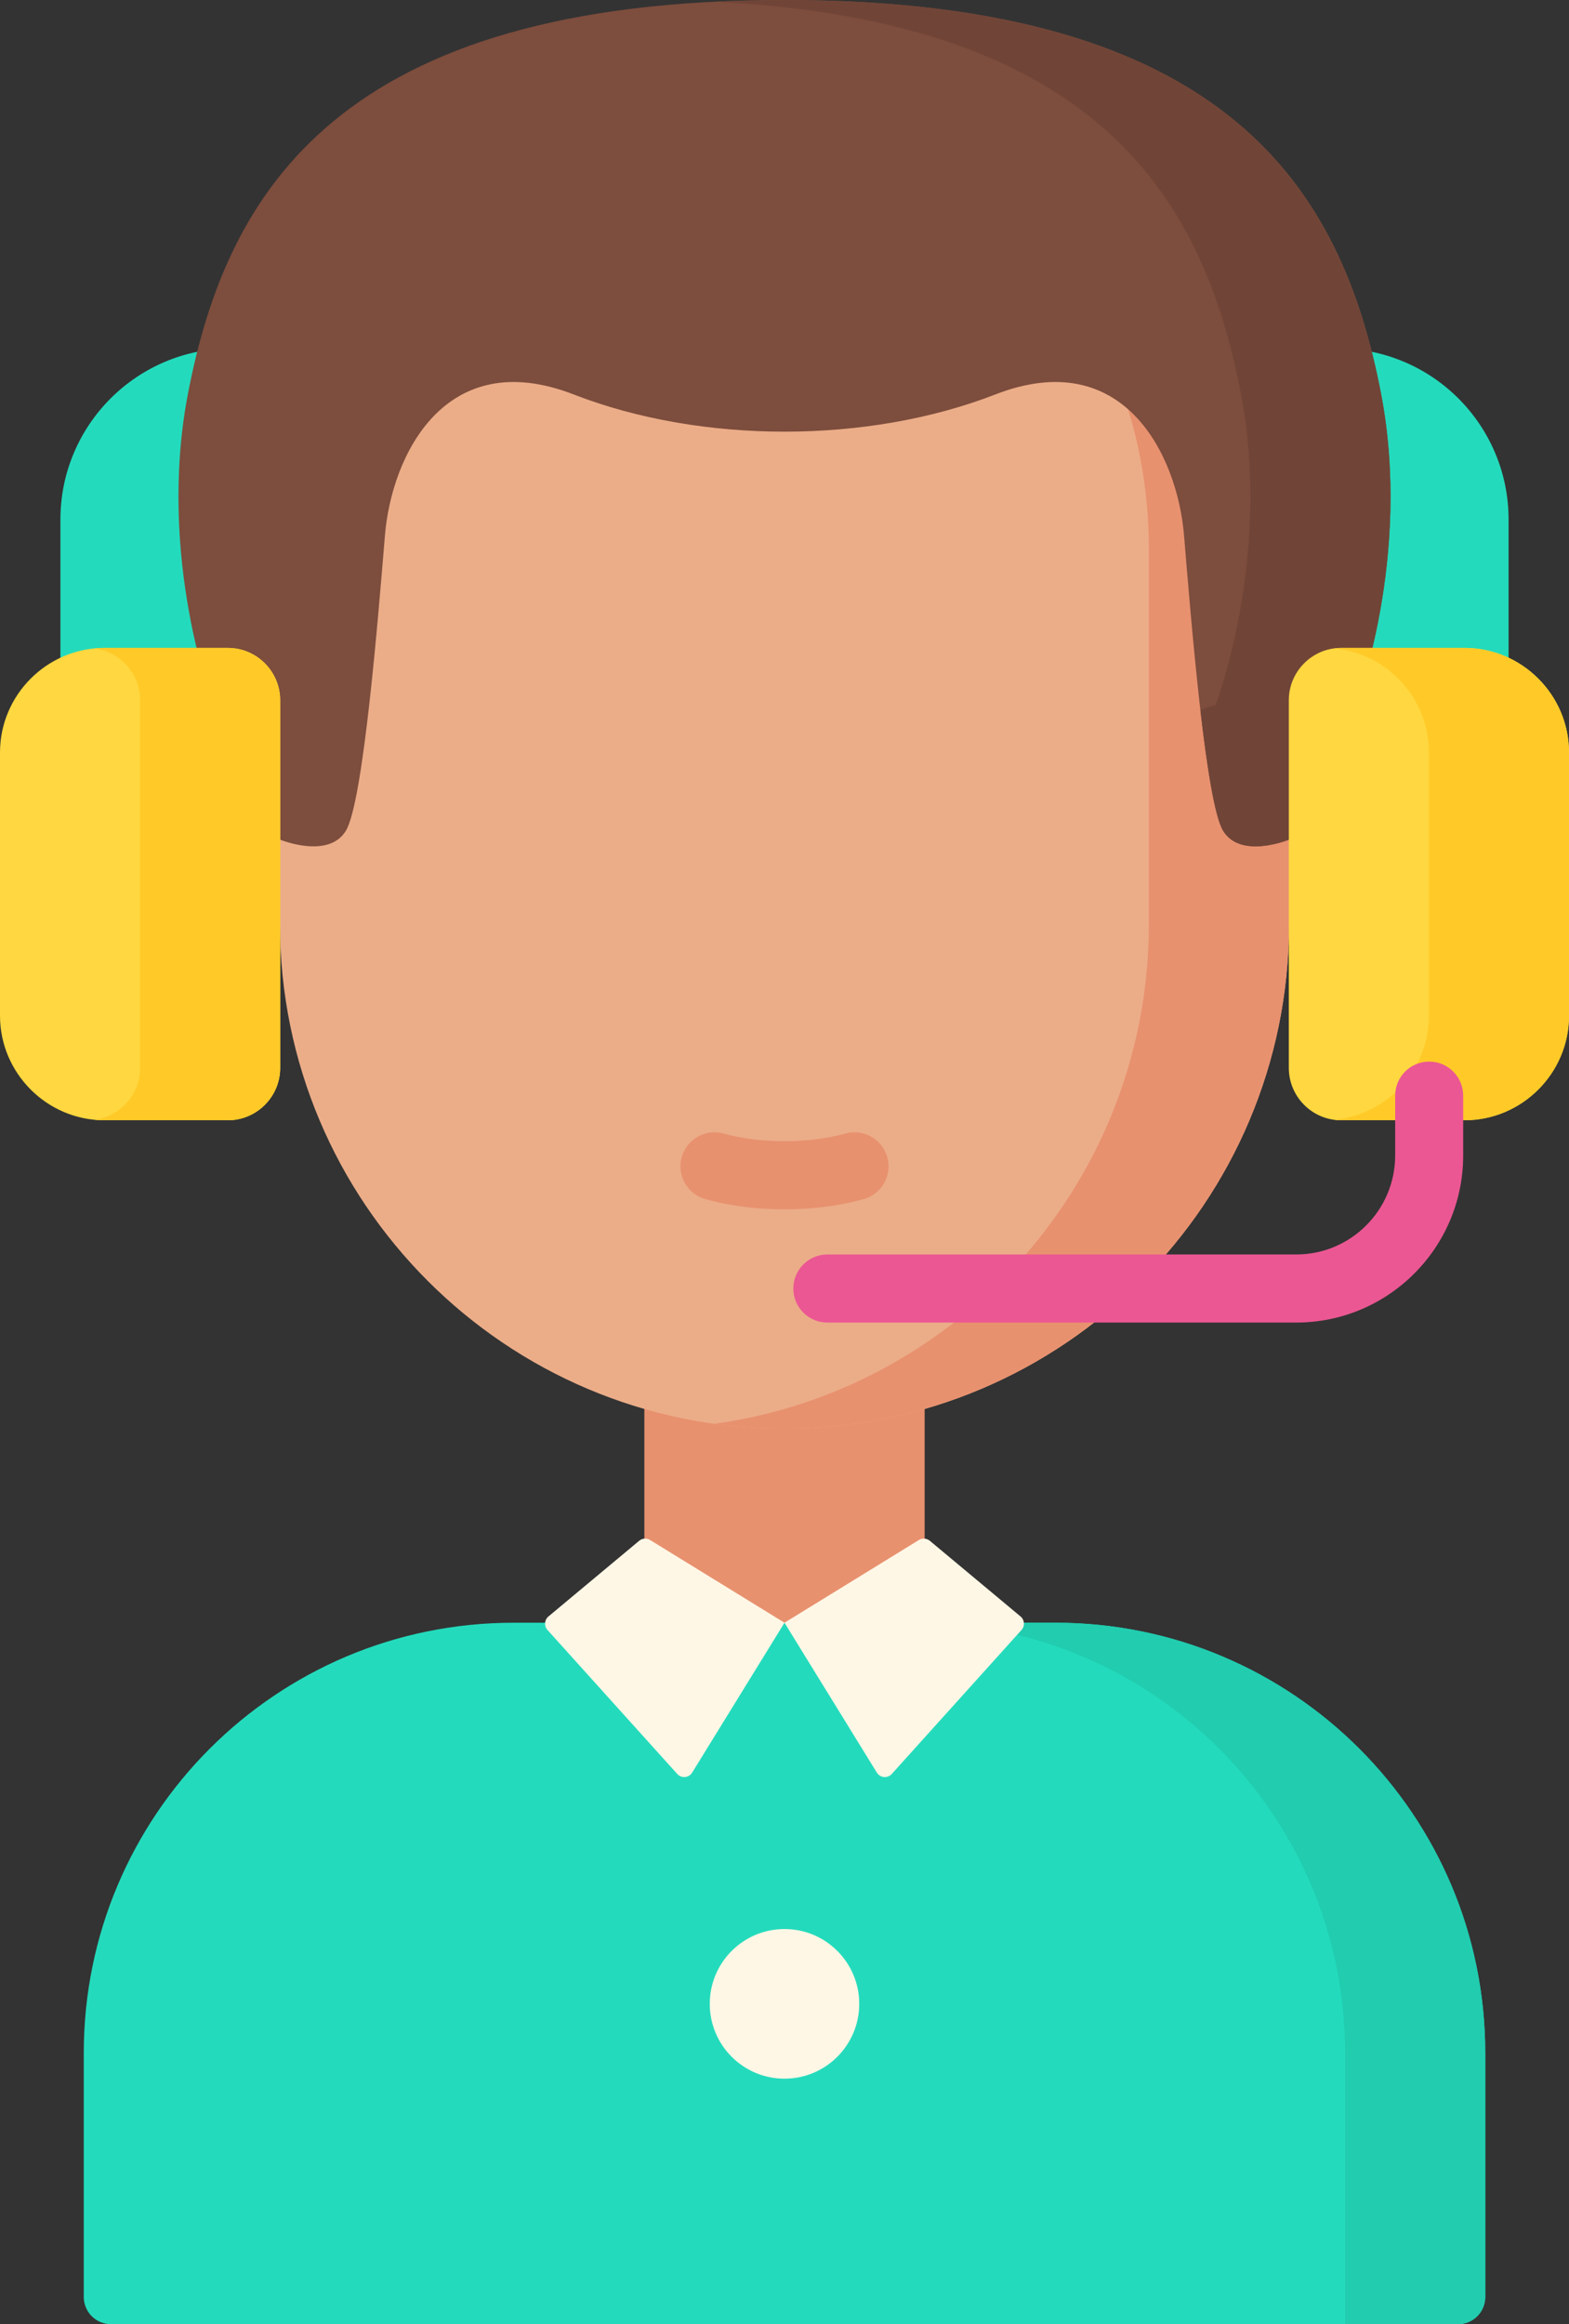 <?xml version="1.0" encoding="UTF-8"?> <svg xmlns="http://www.w3.org/2000/svg" xmlns:xlink="http://www.w3.org/1999/xlink" width="77px" height="114px" viewBox="0 0 77 114"><rect x="0" y="0" width="77" height="114" fill="#333333" stroke="none"/> <!-- Generator: Sketch 55.2 (78181) - https://sketchapp.com --> <title>support 2@2x</title> <desc>Created with Sketch.</desc> <g id="Page-1" stroke="none" stroke-width="1" fill="none" fill-rule="evenodd"> <g id="Desktop3" transform="translate(-1107, -2227)" fill-rule="nonzero"> <g id="Group-2" transform="translate(120, 1950)"> <g id="support-2" transform="translate(987, 277)"> <g id="support"> <path d="M74.035,39.567 L2.965,39.567 L2.965,25.486 C2.965,20.848 6.723,17.088 11.358,17.088 L65.642,17.088 C70.277,17.088 74.035,20.848 74.035,25.486 L74.035,39.567 Z" id="Path" fill="#23DBBC"></path> <polygon id="Path" fill="#E8916F" points="31.622 66.3 45.378 66.3 45.378 89.238 31.622 89.238"></polygon> <path d="M13.74,45.318 L13.74,26.919 C13.74,14.016 24.195,3.555 37.091,3.555 L39.908,3.555 C52.805,3.555 63.26,14.016 63.26,26.919 L63.26,45.318 C63.26,58.991 52.182,70.074 38.516,70.074 L38.484,70.074 C24.818,70.074 13.74,58.991 13.74,45.318 Z" id="Path" fill="#EBAD88"></path> <path d="M39.908,3.555 L37.092,3.555 C36.407,3.555 35.73,3.587 35.061,3.644 C47.007,4.674 56.382,14.7 56.382,26.919 L56.382,45.318 C56.382,57.828 47.107,68.17 35.061,69.837 C36.18,69.992 37.323,70.074 38.484,70.074 L38.516,70.074 C52.182,70.074 63.26,58.991 63.26,45.318 L63.26,26.919 C63.26,14.016 52.805,3.555 39.908,3.555 Z" id="Path" fill="#E8916F"></path> <path d="M43.546,56.759 C43.298,55.871 42.377,55.352 41.489,55.599 C39.701,56.099 37.299,56.099 35.511,55.599 C34.624,55.351 33.703,55.87 33.455,56.759 C33.207,57.647 33.726,58.568 34.614,58.816 C35.812,59.151 37.156,59.319 38.5,59.319 C39.844,59.319 41.188,59.151 42.387,58.816 C43.275,58.568 43.793,57.647 43.546,56.759 L43.546,56.759 Z" id="Path" fill="#E8916F"></path> <path d="M25.203,79.594 L51.797,79.594 C63.446,79.594 72.889,89.042 72.889,100.696 L72.889,112.664 C72.889,113.402 72.291,114 71.554,114 L5.446,114 C4.709,114 4.111,113.402 4.111,112.664 L4.111,100.696 C4.111,89.042 13.554,79.594 25.203,79.594 Z" id="Path" fill="#23DBBC"></path> <path d="M51.797,79.594 L44.919,79.594 C56.568,79.594 66.011,89.042 66.011,100.696 L66.011,114 L71.554,114 C72.291,114 72.889,113.402 72.889,112.664 L72.889,100.696 C72.889,89.042 63.446,79.594 51.797,79.594 L51.797,79.594 Z" id="Path" fill="#21CCAF"></path> <path d="M31.369,75.574 L26.914,79.288 C26.714,79.455 26.693,79.755 26.867,79.948 L33.237,87.013 C33.441,87.24 33.807,87.207 33.967,86.947 L38.5,79.594 L31.903,75.536 C31.735,75.433 31.52,75.448 31.369,75.574 L31.369,75.574 Z" id="Path" fill="#FFF7E6"></path> <path d="M45.631,75.574 L50.086,79.288 C50.286,79.455 50.307,79.755 50.133,79.948 L43.764,87.013 C43.559,87.24 43.193,87.207 43.033,86.947 L38.5,79.594 L45.097,75.536 C45.265,75.433 45.48,75.448 45.631,75.574 L45.631,75.574 Z" id="Path" fill="#FFF7E6"></path> <path d="M66.525,34.597 C63.278,35.184 63.26,41.182 63.26,41.182 C63.26,41.182 60.892,42.162 60.027,40.753 C59.165,39.345 58.439,30.234 58.108,26.266 C57.78,22.295 55.123,16.914 48.853,19.345 C42.583,21.782 34.417,21.782 28.146,19.345 C21.876,16.914 19.219,22.295 18.891,26.266 C18.561,30.234 17.834,39.345 16.972,40.753 C16.108,42.162 13.74,41.182 13.74,41.182 C13.74,41.182 13.721,35.184 10.475,34.597 C10.475,34.597 7.673,27.353 9.228,19.288 C11.129,9.421 16.608,0 38.5,0 C60.392,0 65.871,9.421 67.772,19.288 C69.326,27.353 66.525,34.597 66.525,34.597 L66.525,34.597 Z" id="Path" fill="#7D4D3D"></path> <path d="M67.772,19.288 C65.871,9.421 60.392,0 38.5,0 C37.304,0 36.161,0.03 35.061,0.084 C54.099,1.032 59.097,9.959 60.894,19.288 C62.449,27.353 59.647,34.597 59.647,34.597 C59.38,34.645 59.137,34.733 58.912,34.848 C59.234,37.642 59.615,40.079 60.028,40.753 C60.892,42.162 63.26,41.182 63.26,41.182 C63.26,41.182 63.278,35.184 66.525,34.597 C66.525,34.597 69.326,27.353 67.772,19.288 Z" id="Path" fill="#704537"></path> <path d="M11.187,54.948 L5.125,54.948 C2.306,54.948 0,52.64 0,49.82 L0,36.908 C0,34.088 2.306,31.78 5.125,31.78 L11.187,31.78 C12.597,31.78 13.75,32.934 13.75,34.344 L13.75,52.383 C13.75,53.794 12.597,54.948 11.187,54.948 L11.187,54.948 Z" id="Path" fill="#FFD740"></path> <path d="M11.188,31.781 L5.125,31.781 C4.961,31.781 4.8,31.789 4.641,31.804 C5.897,31.967 6.875,33.046 6.875,34.345 L6.875,52.383 C6.875,53.682 5.896,54.761 4.641,54.924 C4.8,54.939 4.961,54.948 5.125,54.948 L11.188,54.948 C12.597,54.948 13.75,53.794 13.75,52.383 L13.75,34.345 C13.75,32.935 12.597,31.781 11.188,31.781 Z" id="Path" fill="#FFCA28"></path> <path d="M65.813,54.948 L71.875,54.948 C74.694,54.948 77,52.64 77,49.82 L77,36.908 C77,34.088 74.694,31.78 71.875,31.78 L65.813,31.78 C64.403,31.78 63.25,32.934 63.25,34.344 L63.25,52.383 C63.25,53.794 64.403,54.948 65.813,54.948 L65.813,54.948 Z" id="Path" fill="#FFD740"></path> <path d="M71.876,31.781 L65.812,31.781 C65.701,31.781 65.592,31.79 65.484,31.804 C68.078,32.05 70.125,34.252 70.125,36.91 L70.125,49.818 C70.125,52.476 68.078,54.678 65.484,54.924 C65.592,54.938 65.701,54.947 65.812,54.947 L71.876,54.947 C74.694,54.947 77,52.639 77,49.818 L77,36.91 C77,34.089 74.694,31.781 71.876,31.781 Z" id="Path" fill="#FFCA28"></path> <ellipse id="Oval" fill="#FFF7E6" cx="38.5" cy="98.288" rx="3.668" ry="3.67"></ellipse> <path d="M70.138,52.07 C69.216,52.07 68.469,52.818 68.469,53.74 L68.469,56.676 C68.469,59.353 66.292,61.531 63.616,61.531 L40.602,61.531 C39.68,61.531 38.933,62.279 38.933,63.201 C38.933,64.123 39.68,64.871 40.602,64.871 L63.616,64.871 C68.133,64.871 71.807,61.195 71.807,56.676 L71.807,53.74 C71.807,52.818 71.06,52.07 70.138,52.07 L70.138,52.07 Z" id="Path" fill="#EB5793"></path> </g> </g> </g> </g> </g> </svg> 